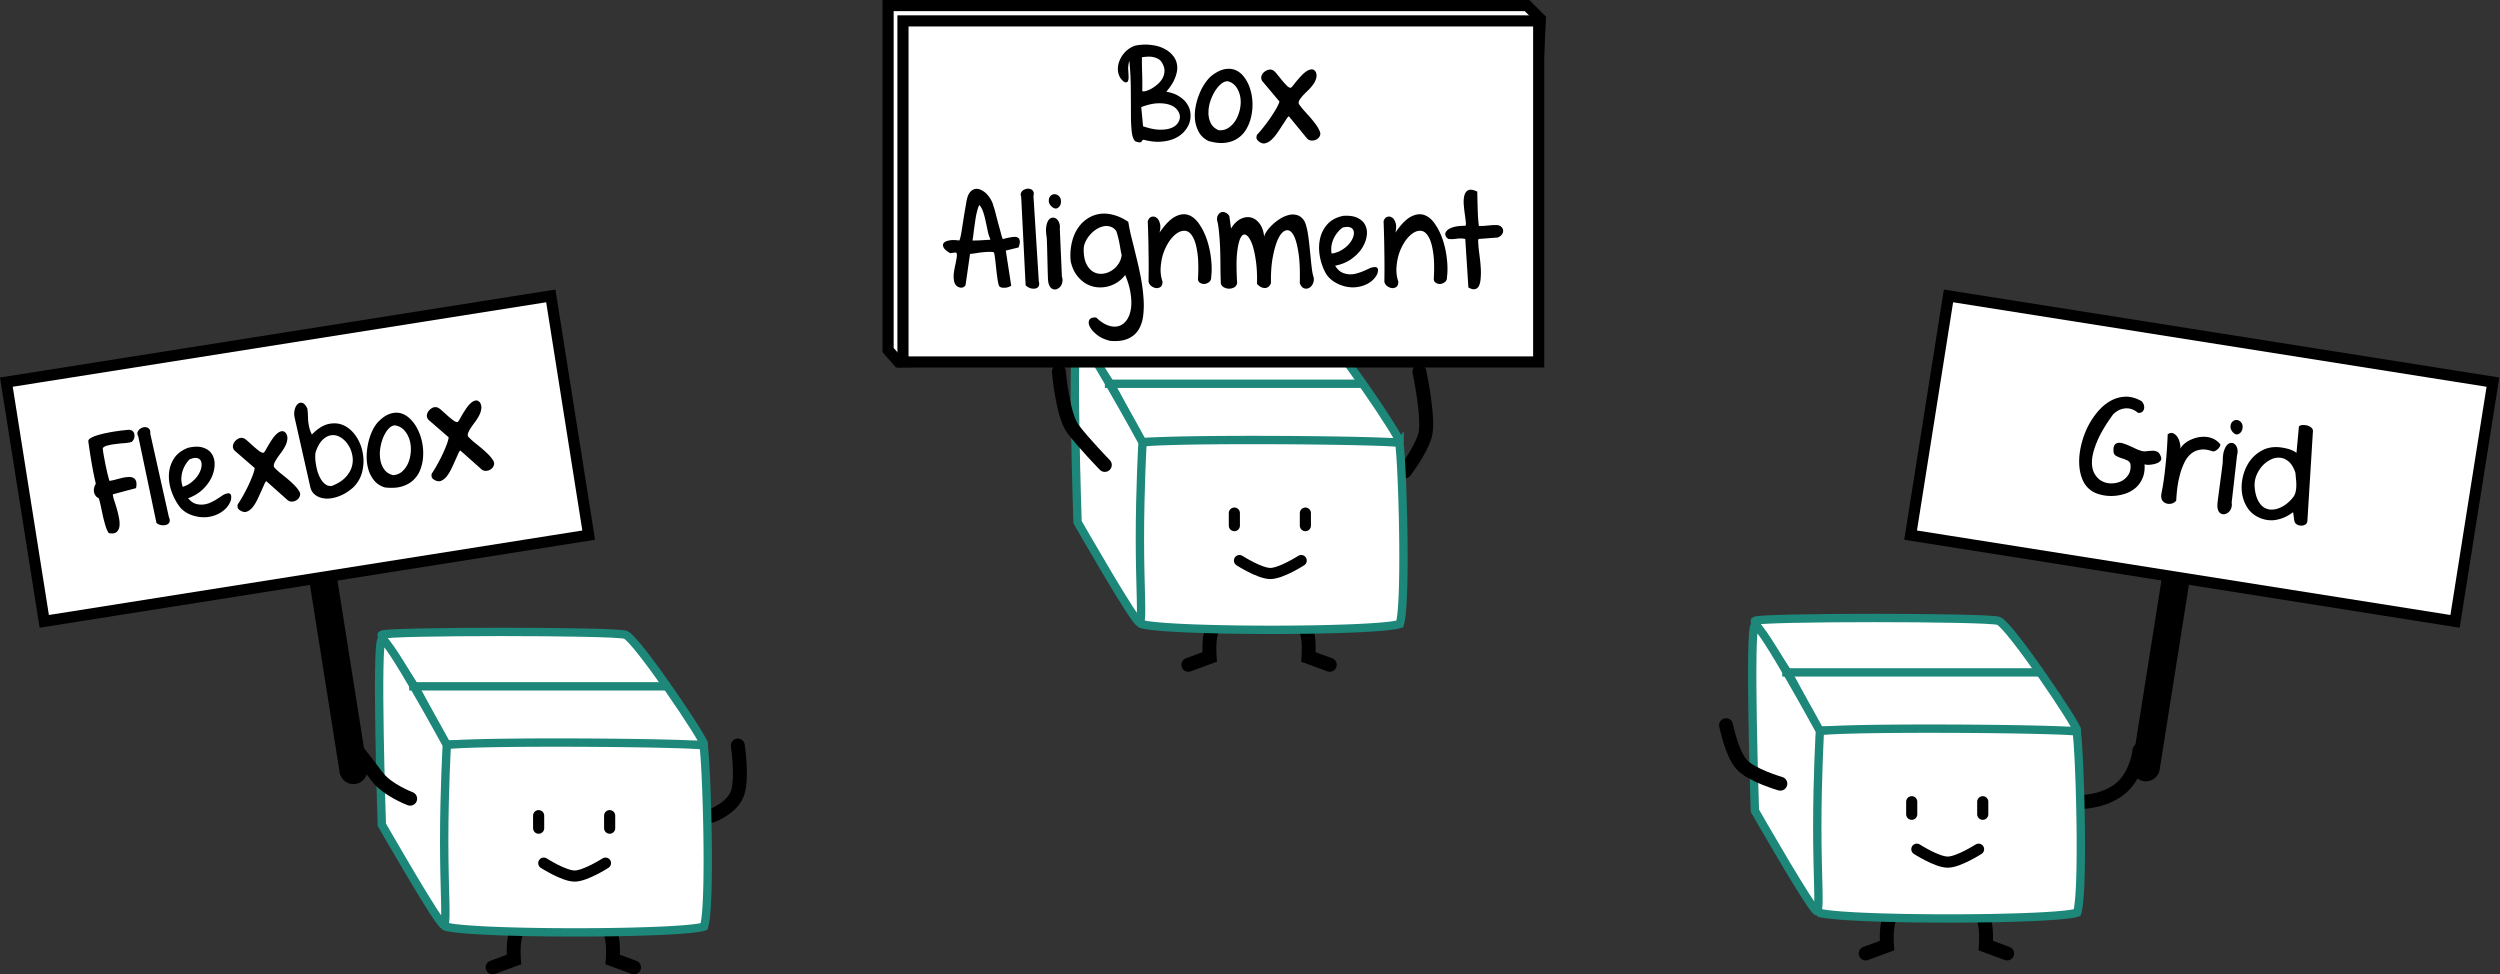 <svg xmlns="http://www.w3.org/2000/svg" viewBox="0 0 898 350" fill="none"><rect x="0" y="0" width="898" height="350" fill="#333333" stroke="none"/><path fill="#fff" fill-rule="evenodd" stroke="#1D877A" stroke-linecap="square" stroke-width="3" d="M252.834 267.396c.823-.879-24.198-38.01-28.176-39.385-3.978-1.374-86.046-1.374-87.531 0-.72.666 9.413 14.452 12.236 19.373 3.003 5.235 10.253 20.012 10.912 20.012 1.277 0 91.737.879 92.559 0z" clip-rule="evenodd"/><path stroke="#000" stroke-linecap="round" stroke-width="5" d="M255.724 292.984s7.594-2.756 9.295-8.42c1.701-5.664 0-16.777 0-16.777M192.478 328.345s-5.362 3.377-6.895 6.36c-1.532 2.982-.987 9.955-.987 9.955l-7.646 2.822M212.224 328.345s5.362 3.377 6.894 6.36c1.533 2.982.987 9.955.987 9.955l7.646 2.822"/><path fill="#fff" stroke="#1D877A" stroke-width="3" d="M160.089 267.805l.03-.135c.12-.02.262-.041.427-.063.727-.095 1.772-.184 3.109-.266 2.667-.163 6.391-.292 10.832-.387 8.878-.192 20.556-.252 32.221-.211 11.665.04 23.305.182 32.103.394 4.401.106 8.08.229 10.693.365a67.55 67.55 0 0 1 3.037.21l.182.02c.071.479.146 1.146.224 1.991.166 1.819.334 4.37.492 7.424.314 6.104.581 14.165.707 22.294.127 8.132.111 16.308-.14 22.649-.125 3.174-.308 5.858-.556 7.834-.125.992-.261 1.768-.404 2.325a4.478 4.478 0 0 1-.176.562 6.453 6.453 0 0 1-.813.224c-.751.166-1.805.328-3.145.482-2.673.307-6.348.565-10.712.773-8.721.415-20.099.623-31.507.623-11.407 0-22.824-.208-31.621-.623-4.403-.208-8.127-.467-10.859-.774-1.369-.153-2.459-.316-3.247-.484a7.679 7.679 0 0 1-.885-.232 1.87 1.87 0 0 1-.106-.04 3.58 3.58 0 0 1-.223-.578c-.168-.538-.332-1.297-.484-2.275-.304-1.949-.536-4.6-.701-7.745-.33-6.282-.389-14.39-.267-22.477.123-8.084.427-16.119.819-22.245.197-3.066.414-5.635.64-7.486.113-.929.225-1.649.33-2.149zm.145-.546a.136.136 0 0 1 .011-.026.14.14 0 0 1-.011.026z"/><path stroke="#000" stroke-linecap="round" stroke-width="4" d="M195.318 310.033s7.227 4.646 11.085 4.646c3.857 0 11.085-4.646 11.085-4.646M193.478 292.984v4.5M218.988 292.984v4.5"/><path fill="#fff" fill-rule="evenodd" stroke="#1D877A" stroke-linecap="square" stroke-width="3" d="M137.152 229.652c-2.185.94 0 66.578 0 66.578s21.424 37.482 22.4 36.058c.976-1.424 0-12.136 0-30.174s.944-34.548.944-34.548-21.16-38.853-23.344-37.914z" clip-rule="evenodd"/><path stroke="#1D877A" stroke-linecap="square" stroke-width="3" d="M148.466 246.529h90.528"/><path stroke="#000" stroke-linecap="round" stroke-width="5" d="M147.332 286.888s-8.263-3.072-11.944-8.029c-3.68-4.957-10.6-13.628-10.6-13.628"/><path stroke="#000" stroke-linecap="round" stroke-width="10" d="M111.921 181.834l15.018 94.818"/><path fill="#fff" stroke="#000" stroke-width="4" d="M2.288 137.262l195.562-30.974 13.61 85.929L15.898 223.19z"/><path fill="#000" d="M39.084 191.502c-.442-.594-.828-1.435-1.159-2.521a56.93 56.93 0 0 1-.927-3.46c-.258-1.225-.51-2.419-.758-3.582-.252-1.194-.503-2.183-.754-2.966a2.713 2.713 0 0 1-1.14-.91 3.543 3.543 0 0 1-.584-1.284 4.25 4.25 0 0 1 .664-3.001 126.885 126.885 0 0 1-1.534-7.587c-.437-2.557-.83-5.137-1.178-7.739-.002-.411.317-.794.957-1.149.666-.39 1.514-.73 2.544-1.02a28.805 28.805 0 0 1 3.335-.813 44.93 44.93 0 0 1 3.465-.596 35.776 35.776 0 0 1 2.793-.347c.807-.096 1.306-.144 1.496-.142.637.025 1.108.204 1.414.535.336.327.525.724.568 1.192.073.463.023.945-.15 1.447a2.723 2.723 0 0 1-.858 1.18c-.54.181-1.325.321-2.353.42a51.08 51.08 0 0 0-3.178.314c-1.06.104-2.06.279-3.002.523-.916.208-1.528.542-1.835 1.002.085.936.224 1.911.416 2.924l.584 3.087.67 3.027c.248.973.485 1.869.71 2.687.467-.042 1.067-.153 1.798-.332.726-.21 1.485-.409 2.278-.598.788-.22 1.557-.357 2.308-.413.776-.091 1.433-.037 1.971.162.569.195.964.591 1.185 1.189.252.593.263 1.461.033 2.605l-8.333 2.222c-.003.38.13 1.023.4 1.929.297.871.612 1.865.947 2.983.33 1.087.604 2.214.82 3.382.248 1.163.32 2.212.214 3.146-.11.903-.457 1.607-1.042 2.111-.553.499-1.482.63-2.785.393zm21.586-5.744c.338.737.403 1.344.193 1.82-.214.446-.576.756-1.086.932-.51.175-1.104.222-1.781.139a4.305 4.305 0 0 1-1.782-.761l-6.546-31.141c-.304-.521-.395-.997-.274-1.428.148-.466.39-.837.726-1.112.362-.31.77-.533 1.223-.668.484-.14.926-.147 1.326-.02.425.091.763.322 1.011.694.275.336.371.843.289 1.521l6.7 30.024zm22.283-6.139a8.093 8.093 0 0 1-1.805 2.99 10.248 10.248 0 0 1-2.813 2.012 12.125 12.125 0 0 1-3.438 1.067c-1.209.16-2.414.145-3.614-.045a13.246 13.246 0 0 1-3.49-1.061 9.74 9.74 0 0 1-2.897-2.104 19.715 19.715 0 0 1-3.258-5.891c-.753-2.158-1.07-4.26-.951-6.303a11.38 11.38 0 0 1 1.818-5.604c1.092-1.692 2.788-2.973 5.086-3.843 2.229-.511 4.047-.514 5.456-.01 1.435.469 2.48 1.269 3.133 2.399.68 1.095.98 2.392.901 3.891-.048 1.495-.44 3.013-1.177 4.553-.742 1.51-1.814 2.929-3.218 4.259-1.407 1.299-3.114 2.313-5.118 3.041.779.921 1.59 1.552 2.435 1.893a6.842 6.842 0 0 0 2.625.391 7.943 7.943 0 0 0 2.525-.542c.83-.353 1.578-.725 2.243-1.115a91.922 91.922 0 0 0 1.813-1.142c.511-.365.883-.614 1.116-.746 1.057-.515 1.813-.635 2.268-.359.455.276.575 1.032.36 2.269zm-14.887-14.586c-.653.673-1.2 1.409-1.644 2.207a10.09 10.09 0 0 0-1.282 5.091 8.89 8.89 0 0 0 .496 2.532c1.267-.391 2.36-.975 3.282-1.754.951-.784 1.706-1.615 2.262-2.494.583-.915.963-1.814 1.14-2.696.176-.882.139-1.62-.113-2.213-.222-.597-.678-.984-1.37-1.159-.693-.175-1.616-.013-2.771.486zm18.546 18.515c-.516-.267-.879-.557-1.087-.872-.213-.346-.26-.845-.142-1.497.468-.643 1.035-1.556 1.702-2.737a67.794 67.794 0 0 0 1.972-3.729 57.129 57.129 0 0 0 1.633-3.771c.473-1.214.735-2.157.786-2.83l-7.262-6.301c-.433-.532-.616-1.089-.55-1.669a3.097 3.097 0 0 1 .7-1.582c.399-.474.864-.833 1.395-1.075a2.263 2.263 0 0 1 1.696-.079c.4.127.934.501 1.602 1.123.699.617 1.418 1.262 2.157 1.936a29.379 29.379 0 0 0 2.068 1.666c.674.463 1.187.603 1.538.421.16-.184.402-.554.725-1.112a45.868 45.868 0 0 1 2.491-4.048c.52-.716 1.046-1.289 1.579-1.722.558-.468 1.102-.728 1.632-.78.525-.083 1.023.17 1.497.759.43.723.581 1.474.451 2.254a6.977 6.977 0 0 1-.727 2.299 16.943 16.943 0 0 1-1.398 2.262c-.55.72-1.057 1.417-1.52 2.091-.431.67-.775 1.294-1.032 1.872-.225.574-.227 1.065-.004 1.472a26.077 26.077 0 0 0 2.226 2.068c.832.659 1.649 1.321 2.45 1.985a33.67 33.67 0 0 1 2.272 2.061 12.752 12.752 0 0 1 1.931 2.304c.412.599.522 1.199.333 1.798-.19.6-.541 1.083-1.052 1.448a3.308 3.308 0 0 1-1.755.61c-.658.041-1.247-.182-1.767-.669l-7.514-6.688c-.274.265-.571.786-.89 1.565-.325.747-.7 1.582-1.123 2.503a53.14 53.14 0 0 1-1.31 2.818 14.102 14.102 0 0 1-1.592 2.53c-.586.694-1.22 1.19-1.9 1.487-.68.298-1.418.241-2.21-.171zm40.32-8.522c-1.635 1.461-3.319 2.519-5.05 3.173-1.701.649-3.283.947-4.747.894-1.469-.084-2.719-.487-3.751-1.209-1.032-.723-1.684-1.743-1.956-3.06l-5.58-24.745c-.228-1.039-.225-2.02.008-2.943.234-.923.601-1.598 1.103-2.026.497-.458 1.063-.58 1.699-.364.63.185 1.213.868 1.748 2.049.111.9.179 1.727.203 2.483.02.724.055 1.447.106 2.166.082.715.214 1.453.398 2.215.179.731.481 1.538.906 2.42 2.124-2.172 4.199-3.45 6.227-3.834 2.027-.385 3.867-.154 5.519.692 1.653.845 3.063 2.157 4.23 3.933 1.168 1.777 1.938 3.743 2.311 5.899.399 2.12.346 4.28-.16 6.48-.48 2.164-1.551 4.09-3.214 5.777zm-13.538-12.663c-.106.333-.159.895-.16 1.686-.007.761.066 1.619.218 2.576.146.926.362 1.888.647 2.887.311.964.702 1.835 1.173 2.615.472.779 1.029 1.403 1.673 1.87.643.468 1.4.649 2.269.543 2.175-.851 3.827-1.904 4.958-3.158 1.161-1.26 1.916-2.582 2.266-3.966a8.604 8.604 0 0 0 .064-4.092c-.281-1.379-.791-2.596-1.527-3.65-.71-1.09-1.59-1.947-2.638-2.572-1.017-.63-2.071-.89-3.161-.781-1.064.074-2.121.589-3.172 1.547-1.025.922-1.895 2.42-2.61 4.495zm24.843 12.723c-1.497-.459-2.726-1.229-3.688-2.311a11.64 11.64 0 0 1-2.12-3.793 16.463 16.463 0 0 1-.726-4.583c-.007-1.644.15-3.251.471-4.821.316-1.6.777-3.081 1.384-4.443.607-1.362 1.312-2.502 2.116-3.42 1.492-1.565 2.944-2.586 4.356-3.063 1.411-.477 2.73-.543 3.955-.199 1.225.344 2.345 1.021 3.359 2.031 1.045 1.005 1.916 2.211 2.614 3.62.724 1.372 1.266 2.9 1.628 4.583.356 1.652.492 3.307.407 4.966a15.228 15.228 0 0 1-.91 4.748 9.875 9.875 0 0 1-2.466 3.902c-1.093 1.091-2.5 1.899-4.22 2.425-1.689.52-3.743.64-6.16.358zm2.956-4.407c1.316-.082 2.429-.543 3.34-1.383a8.895 8.895 0 0 0 2.16-3.143c.499-1.249.79-2.608.873-4.077.084-1.469-.069-2.837-.46-4.104-.395-1.297-1.015-2.417-1.861-3.359-.85-.973-1.942-1.575-3.276-1.807-.796-.032-1.575.345-2.336 1.13-.731.78-1.363 1.782-1.897 3.005-.508 1.188-.884 2.513-1.127 3.975a13.512 13.512 0 0 0-.002 4.177c.21 1.327.681 2.503 1.412 3.526.732 1.023 1.79 1.71 3.174 2.06zm15.098 1.833c-.517-.267-.88-.557-1.088-.872-.213-.346-.26-.845-.142-1.497.468-.643 1.035-1.556 1.702-2.737a66.78 66.78 0 0 0 1.972-3.729 56.937 56.937 0 0 0 1.634-3.771c.472-1.214.734-2.157.786-2.83l-7.263-6.301c-.432-.532-.615-1.089-.549-1.669a3.09 3.09 0 0 1 .699-1.582 3.96 3.96 0 0 1 1.395-1.075 2.262 2.262 0 0 1 1.696-.079c.4.127.934.501 1.602 1.123.699.617 1.418 1.262 2.158 1.936a29.105 29.105 0 0 0 2.067 1.666c.674.463 1.187.603 1.538.421.161-.184.403-.554.726-1.112a45.558 45.558 0 0 1 2.491-4.048c.519-.716 1.045-1.289 1.578-1.722.559-.468 1.103-.728 1.632-.78.525-.083 1.024.17 1.497.759.431.723.581 1.474.452 2.254a6.98 6.98 0 0 1-.728 2.299 17.037 17.037 0 0 1-1.397 2.262 50.448 50.448 0 0 0-1.52 2.091c-.432.67-.776 1.294-1.032 1.872-.226.574-.227 1.065-.005 1.472a26.167 26.167 0 0 0 2.226 2.068c.832.659 1.649 1.321 2.45 1.985a33.43 33.43 0 0 1 2.272 2.061 12.758 12.758 0 0 1 1.932 2.304c.411.599.522 1.199.332 1.798-.19.6-.541 1.083-1.052 1.448a3.308 3.308 0 0 1-1.754.61c-.658.041-1.247-.182-1.768-.669l-7.513-6.688c-.275.265-.572.787-.891 1.565-.325.747-.699 1.582-1.123 2.503a52.878 52.878 0 0 1-1.309 2.818 14.148 14.148 0 0 1-1.593 2.53c-.586.694-1.219 1.19-1.9 1.488-.681.297-1.417.24-2.21-.172z"/><path fill="#fff" fill-rule="evenodd" stroke="#1D877A" stroke-linecap="square" stroke-width="3" d="M502.736 158.716c.823-.878-24.198-38.01-28.176-39.384-3.978-1.375-86.045-1.375-87.531 0-.72.666 9.413 14.451 12.236 19.372 3.003 5.235 10.253 20.012 10.912 20.012 1.277 0 91.737.879 92.559 0z" clip-rule="evenodd"/><path stroke="#000" stroke-linecap="round" stroke-width="5" d="M504.626 169.304s5.521-7.135 7.222-12.799c1.701-5.664-2-23-2-23M442.38 219.666s-5.362 3.377-6.895 6.359c-1.532 2.983-.986 9.955-.986 9.955l-7.646 2.822M462.126 219.666s5.362 3.377 6.895 6.359c1.532 2.983.986 9.955.986 9.955l7.646 2.822"/><path fill="#fff" stroke="#1D877A" stroke-width="3" d="M409.992 159.126l.029-.136c.12-.02.262-.041.427-.062.727-.095 1.772-.185 3.109-.267 2.667-.163 6.391-.291 10.832-.387 8.878-.191 20.556-.252 32.221-.211 11.665.041 23.305.182 32.103.394 4.401.106 8.08.229 10.693.365 1.31.069 2.332.139 3.037.211l.182.019c.071.479.146 1.146.224 1.991.166 1.819.335 4.37.492 7.424.314 6.104.581 14.166.708 22.294.126 8.132.11 16.309-.141 22.649-.125 3.174-.308 5.858-.556 7.835-.125.992-.261 1.768-.404 2.324a4.478 4.478 0 0 1-.176.562 6.403 6.403 0 0 1-.813.224c-.75.166-1.805.328-3.145.482-2.673.307-6.348.565-10.712.773-8.721.415-20.099.623-31.507.623-11.407 0-22.824-.208-31.621-.623-4.403-.208-8.127-.466-10.859-.773-1.369-.154-2.459-.317-3.247-.484a7.851 7.851 0 0 1-.885-.233 1.983 1.983 0 0 1-.106-.039 3.624 3.624 0 0 1-.223-.578c-.168-.539-.332-1.298-.484-2.275-.304-1.949-.535-4.601-.701-7.746-.33-6.281-.389-14.39-.267-22.477.123-8.084.427-16.118.82-22.244.196-3.066.413-5.635.639-7.486.113-.93.225-1.649.331-2.149zm.144-.547l.011-.026a.14.14 0 0 1-.011.026z"/><path stroke="#000" stroke-linecap="round" stroke-width="4" d="M445.22 201.353S452.447 206 456.305 206c3.857 0 11.085-4.647 11.085-4.647M443.38 184.304v4.5M468.89 184.304v4.5"/><path fill="#fff" fill-rule="evenodd" stroke="#1D877A" stroke-linecap="square" stroke-width="3" d="M387.054 120.972c-2.184.94 0 66.578 0 66.578s21.425 37.482 22.401 36.059c.976-1.424 0-12.137 0-30.175 0-18.037.943-34.548.943-34.548s-21.159-38.853-23.344-37.914z" clip-rule="evenodd"/><path stroke="#1D877A" stroke-linecap="square" stroke-width="3" d="M398.369 137.849h90.527"/><path stroke="#000" stroke-linecap="round" stroke-width="5" d="M396.848 167.005s-7.819-8.043-11.5-13c-3.681-4.957-5-20.5-5-20.5"/><path fill="#fff" stroke="#000" stroke-width="4" d="M319 2h229.519l4.787 4.791-5.863 117.76-224.711 5.432L319 125.75V2z"/><path fill="#fff" stroke="#000" stroke-width="4" d="M324.348 7.505h228.348V130.01H324.348z"/><path fill="#000" d="M407.778 50.755c-.657-.656-1.079-1.828-1.266-3.516-.188-1.687-.281-3.78-.281-6.28 0-2.532-.016-5.407-.047-8.626 0-3.25-.172-6.75-.516-10.5a8.91 8.91 0 0 0-.422 2.953c.063.938.11 1.782.141 2.532.031.718-.031 1.296-.188 1.734-.125.406-.515.578-1.171.516-.875-.594-1.516-1.313-1.922-2.157a6.507 6.507 0 0 1-.563-2.672c0-.968.188-1.921.563-2.859a9.216 9.216 0 0 1 1.547-2.625 8.811 8.811 0 0 1 2.296-2.015 6.72 6.72 0 0 1 2.86-1.032c1.781-.25 3.484-.25 5.109 0 1.625.219 3.063.657 4.313 1.313 1.281.656 2.328 1.5 3.14 2.531a6.623 6.623 0 0 1 1.453 3.469c.157 1.312-.078 2.765-.703 4.36-.593 1.593-1.656 3.28-3.187 5.062 1.844.312 3.39.875 4.64 1.687 1.25.781 2.204 1.703 2.86 2.766a6.96 6.96 0 0 1 1.172 3.375 7.97 7.97 0 0 1-.422 3.515c-.406 1.125-1.078 2.188-2.016 3.188-.906.969-2.047 1.75-3.422 2.344-1.375.593-2.984.953-4.828 1.078-1.844.125-3.89-.11-6.14-.703-.282.093-.469.218-.563.375a1.24 1.24 0 0 1-.281.422c-.125.093-.344.14-.656.14-.282 0-.782-.125-1.5-.375zm2.812-5.39c2.281.78 4.266 1.187 5.953 1.218 1.688.032 3.078-.172 4.172-.61 1.094-.437 1.891-1.046 2.391-1.827.531-.782.765-1.578.703-2.39-.063-.845-.406-1.642-1.031-2.392-.594-.75-1.485-1.328-2.672-1.734-1.157-.406-2.594-.578-4.313-.516-1.687.063-3.64.516-5.859 1.36l.656 6.89zm-.281-12.704c.125.188.484.22 1.078.094.625-.156 1.328-.437 2.109-.844a13.539 13.539 0 0 0 2.297-1.64 7.343 7.343 0 0 0 1.828-2.25 5.492 5.492 0 0 0 .657-2.813c-.032-1.031-.454-2.11-1.266-3.234a3.92 3.92 0 0 0-1.406-1.031 6.889 6.889 0 0 0-1.782-.516 7.459 7.459 0 0 0-1.875-.047 15.6 15.6 0 0 0-1.781.188c0 1.968.031 3.921.094 5.859.062 1.938.078 4.016.047 6.234zm23.812 18c-1.406-.687-2.5-1.64-3.281-2.859-.75-1.25-1.25-2.61-1.5-4.078a16.467 16.467 0 0 1 0-4.64c.25-1.626.656-3.188 1.219-4.688a20.753 20.753 0 0 1 2.062-4.172c.813-1.25 1.688-2.266 2.625-3.047 1.719-1.313 3.313-2.094 4.782-2.344 1.468-.25 2.781-.11 3.937.422 1.156.531 2.156 1.375 3 2.531.875 1.157 1.547 2.485 2.016 3.985.5 1.468.797 3.062.89 4.781a18.83 18.83 0 0 1-.375 4.969 15.205 15.205 0 0 1-1.64 4.547 9.885 9.885 0 0 1-3.047 3.468c-1.25.907-2.766 1.485-4.547 1.735-1.75.25-3.797.047-6.141-.61zm3.61-3.89c1.312.125 2.484-.157 3.515-.844a8.876 8.876 0 0 0 2.625-2.766c.688-1.156 1.188-2.453 1.5-3.89.313-1.438.375-2.813.188-4.125-.188-1.344-.625-2.547-1.313-3.61-.687-1.093-1.672-1.859-2.953-2.297-.781-.156-1.609.094-2.484.75-.844.657-1.625 1.547-2.344 2.672-.687 1.094-1.266 2.344-1.734 3.75a13.524 13.524 0 0 0-.657 4.125c0 1.344.282 2.578.844 3.703.563 1.126 1.5 1.97 2.813 2.532zm14.625 4.172c-.469-.344-.782-.688-.938-1.032-.156-.375-.125-.875.094-1.5.562-.562 1.266-1.375 2.109-2.437a68.189 68.189 0 0 0 2.532-3.375 57.81 57.81 0 0 0 2.203-3.469c.656-1.125 1.062-2.016 1.218-2.672l-6.187-7.36c-.344-.593-.438-1.171-.281-1.733.187-.594.5-1.079.937-1.454a3.97 3.97 0 0 1 1.547-.843 2.26 2.26 0 0 1 1.688.187c.375.188.843.64 1.406 1.36.594.718 1.203 1.468 1.828 2.25.625.75 1.219 1.406 1.781 1.968.594.563 1.078.782 1.453.657.188-.157.485-.485.891-.985a45.316 45.316 0 0 1 3.094-3.61c.625-.624 1.234-1.109 1.828-1.452.625-.375 1.203-.547 1.734-.516.531 0 .985.328 1.36.984.312.782.343 1.547.093 2.297a6.963 6.963 0 0 1-1.078 2.157 17.01 17.01 0 0 1-1.734 2.015 50.142 50.142 0 0 0-1.828 1.828 13.82 13.82 0 0 0-1.313 1.688c-.312.531-.39 1.015-.234 1.453.562.812 1.187 1.61 1.875 2.39.719.782 1.422 1.563 2.109 2.344a33.786 33.786 0 0 1 1.922 2.39 12.812 12.812 0 0 1 1.547 2.579c.312.656.328 1.266.047 1.828a2.757 2.757 0 0 1-1.266 1.266 3.306 3.306 0 0 1-1.828.328c-.656-.063-1.203-.375-1.641-.938l-6.375-7.78c-.312.218-.687.687-1.125 1.405-.437.688-.937 1.453-1.5 2.297a53.152 53.152 0 0 1-1.734 2.578 14.073 14.073 0 0 1-1.969 2.25c-.687.594-1.39.985-2.109 1.172-.719.188-1.438.016-2.156-.515zm-108.61 51.859c-.531-.437-.875-1.031-1.031-1.781a9.295 9.295 0 0 1-.141-2.485c.094-.906.235-1.812.422-2.718a40.57 40.57 0 0 0 .516-2.532c.156-.75.219-1.359.187-1.828 0-.5-.171-.75-.515-.75l-1.875.235c-1.156-.657-1.922-1.297-2.297-1.922-.375-.656-.406-1.203-.094-1.64.313-.47.953-.798 1.922-.985.969-.219 2.219-.219 3.75 0 .156-.313.281-.688.375-1.125.125-.469.266-1.172.422-2.11.156-.968.359-2.265.609-3.89s.61-3.766 1.078-6.422c.219-1.5.579-2.64 1.079-3.422.531-.781 1.125-1.266 1.781-1.453.687-.219 1.39-.188 2.109.094.719.28 1.406.718 2.063 1.312a8.655 8.655 0 0 1 1.687 2.11c.5.812.844 1.64 1.031 2.484.094.219.235.64.422 1.266.188.625.375 1.343.563 2.156.219.781.437 1.625.656 2.531.25.875.484 1.719.703 2.531.219.782.406 1.485.563 2.11.187.593.328 1.015.422 1.265.187 0 .5-.062.937-.187.469-.125.984-.235 1.547-.328a10.348 10.348 0 0 1 1.641-.235c.531-.031.984.063 1.359.282.375.218.594.609.656 1.171.094.532-.047 1.313-.422 2.344l-4.593 1.125 1.921 12.422c.032.188-.14.359-.515.516a5.59 5.59 0 0 1-1.266.375c-.5.062-1 .062-1.5 0-.469-.094-.812-.282-1.031-.563-.219-.562-.406-1.359-.563-2.39a82.89 82.89 0 0 1-.421-3.235c-.125-1.156-.25-2.297-.375-3.422a34.192 34.192 0 0 0-.422-2.86l-.282-.28a10.018 10.018 0 0 0-1.921-.094c-.625.031-1.266.078-1.922.14-.657.063-1.36.157-2.11.282-.75.125-1.562.234-2.437.328l-1.594 11.109c-.094.282-.266.5-.516.657a2.047 2.047 0 0 1-.796.328c-.313.031-.625 0-.938-.094a2.675 2.675 0 0 1-.844-.422zm5.578-16.406c1.094 0 2.141-.031 3.141-.094 1.031-.063 2.109-.125 3.234-.188v-.28a14.081 14.081 0 0 1-.937-3 123.84 123.84 0 0 0-.703-3.282 25.779 25.779 0 0 0-.844-3.234c-.312-1.032-.781-1.922-1.406-2.672-.219.281-.422.75-.61 1.406a39.35 39.35 0 0 0-.562 2.25 46.664 46.664 0 0 0-.422 2.625c-.125.906-.25 1.781-.375 2.625-.094.844-.187 1.61-.281 2.297a37.852 37.852 0 0 1-.235 1.547zm23.813 14.672c.219.781.187 1.39-.094 1.828-.281.406-.687.656-1.219.75-.531.094-1.125.047-1.781-.141a4.293 4.293 0 0 1-1.64-1.031l-1.594-31.781c-.219-.563-.235-1.047-.047-1.453.219-.438.516-.766.891-.985.406-.25.843-.406 1.312-.469.5-.062.938 0 1.313.188.406.156.703.437.89.844.219.375.235.89.047 1.547l1.922 30.703zm8.297-1.688c.219.594.281 1.172.187 1.735a3.434 3.434 0 0 1-.515 1.5 3.107 3.107 0 0 1-1.078 1.031 2.09 2.09 0 0 1-1.266.328c-.438-.031-.859-.219-1.266-.563-.375-.375-.672-.968-.89-1.781-.063-.219-.125-.75-.188-1.594-.031-.875-.062-1.89-.094-3.046-.031-1.157-.062-2.391-.093-3.704-.032-1.343-.063-2.593-.094-3.75a304.868 304.868 0 0 0-.094-3c-.031-.875-.078-1.437-.14-1.687-.219-1.531-.235-2.766-.047-3.703.187-.969.468-1.688.843-2.156.407-.5.86-.766 1.36-.797.5-.063.953.062 1.359.375.438.312.781.797 1.031 1.453.25.625.329 1.375.235 2.25l.75 17.11zm-3.375-24.937c-.688-.532-1.11-1.11-1.266-1.735-.125-.656-.078-1.234.141-1.734.25-.5.625-.86 1.125-1.078.531-.219 1.094-.188 1.687.094.688.375 1.11.906 1.266 1.593.156.688.125 1.328-.094 1.922a2.355 2.355 0 0 1-1.125 1.266c-.5.25-1.078.14-1.734-.328zm20.765 48c-1.875-.438-3.437-1.141-4.687-2.11-1.25-.968-2.125-1.937-2.625-2.906-.5-.937-.578-1.766-.234-2.484.343-.688 1.171-.985 2.484-.891 1.469 1.406 2.875 2.344 4.219 2.813 1.375.5 2.625.593 3.75.281 1.125-.313 2.078-.985 2.859-2.016.781-1.031 1.313-2.344 1.594-3.937.281-1.594.265-3.453-.047-5.578-.281-2.094-.938-4.375-1.969-6.844a10.995 10.995 0 0 1-3.094 2.812 11.255 11.255 0 0 1-3.75 1.453c-1.312.25-2.64.266-3.984.047a10.282 10.282 0 0 1-3.75-1.5c-1.156-.781-2.187-1.812-3.094-3.093-.875-1.282-1.515-2.86-1.922-4.735-.187-2.312-.062-4.437.375-6.375.438-1.969 1.11-3.672 2.016-5.11.938-1.468 2.063-2.655 3.375-3.562a10.944 10.944 0 0 1 4.406-1.828c1.594-.281 3.282-.187 5.063.281 1.812.438 3.64 1.282 5.484 2.532.219 1.5.578 3.297 1.078 5.39a350.038 350.038 0 0 1 1.641 6.657 146.656 146.656 0 0 1 1.641 7.265c.5 2.5.843 4.922 1.031 7.266.219 2.344.219 4.547 0 6.609-.188 2.063-.719 3.844-1.594 5.344-.875 1.5-2.141 2.625-3.797 3.375-1.656.781-3.812 1.062-6.469.844zm-9.562-32.86c0 2.125.312 3.844.937 5.157.625 1.28 1.422 2.218 2.391 2.812.969.594 2.016.86 3.141.797a7.24 7.24 0 0 0 3.187-.938 7.827 7.827 0 0 0 2.625-2.343c.75-1 1.203-2.157 1.36-3.47a26.156 26.156 0 0 1-.422-2.062 61.97 61.97 0 0 0-.422-2.343 35.656 35.656 0 0 0-.516-2.297c-.187-.75-.39-1.406-.609-1.969-.625-.813-1.36-1.328-2.203-1.547-.813-.25-1.657-.265-2.532-.047-.843.188-1.687.563-2.531 1.125a10.074 10.074 0 0 0-2.203 1.969 9.935 9.935 0 0 0-1.594 2.484 6.289 6.289 0 0 0-.609 2.672zm28.312 11.578c0 .969-.265 1.625-.796 1.969-.5.313-1.063.422-1.688.328-.594-.125-1.156-.406-1.687-.843-.5-.438-.782-.954-.844-1.547a277.93 277.93 0 0 0 0-10.172 371.347 371.347 0 0 0-.281-11.39c.25-.845.671-1.376 1.265-1.595.625-.218 1.219-.14 1.781.235.563.344.985.984 1.266 1.922.313.906.281 2.078-.094 3.515 2-2.937 3.875-4.86 5.625-5.765 1.75-.907 3.36-1.094 4.828-.563 1.469.531 2.75 1.625 3.844 3.281 1.125 1.625 2.047 3.516 2.766 5.672a32.015 32.015 0 0 1 1.453 6.797c.281 2.344.297 4.5.047 6.469.031.812-.219 1.422-.75 1.828-.5.406-1.063.641-1.688.703a2.584 2.584 0 0 1-1.64-.469c-.5-.343-.719-.875-.657-1.593.219-3.938.125-7.125-.281-9.563-.375-2.437-.937-4.25-1.687-5.437-.719-1.22-1.563-1.891-2.532-2.016-.968-.125-1.953.14-2.953.797-.968.625-1.906 1.578-2.812 2.86-.875 1.28-1.594 2.718-2.156 4.312-.532 1.594-.86 3.297-.985 5.11-.125 1.78.094 3.5.656 5.155zm26.813.516c-.156.719-.516 1.234-1.078 1.547a3.71 3.71 0 0 1-1.828.469 3.884 3.884 0 0 1-1.828-.469c-.563-.313-.938-.75-1.125-1.313-.063-1.656-.11-3.53-.141-5.625 0-2.093-.031-4.187-.094-6.28a90.488 90.488 0 0 0-.375-6.095c-.156-1.937-.406-3.562-.75-4.875-.062-.687.047-1.265.328-1.734.282-.5.641-.844 1.078-1.031.469-.188.969-.172 1.5.047.563.187 1.063.609 1.5 1.265l.61 4.5c1.031-1.687 2.203-2.843 3.515-3.468 1.313-.625 2.547-.782 3.704-.47 1.187.313 2.218 1.063 3.093 2.25.875 1.188 1.407 2.75 1.594 4.688.063-.531.359-1.187.891-1.968.531-.782 1.203-1.563 2.015-2.344a16.864 16.864 0 0 1 2.766-2.156c1.031-.657 2.062-1.11 3.094-1.36 1.031-.281 2.031-.281 3 0 .968.25 1.812.89 2.531 1.922.375.594.687 1.422.937 2.484.282 1.063.5 2.25.657 3.563.187 1.281.343 2.64.468 4.078.157 1.406.297 2.766.422 4.078a86.24 86.24 0 0 0 .422 3.656c.156 1.125.36 2.032.61 2.72.093.937-.063 1.749-.469 2.437-.375.656-.844 1.093-1.406 1.312-.563.25-1.141.25-1.735 0-.594-.281-1.062-.875-1.406-1.781.125-4.75-.063-8.563-.563-11.438-.468-2.875-1.093-4.921-1.875-6.14-.781-1.219-1.656-1.672-2.625-1.36-.937.282-1.812 1.22-2.625 2.813-.781 1.594-1.437 3.766-1.968 6.516-.532 2.718-.766 5.906-.703 9.562-.219.625-.532 1.078-.938 1.359a2.053 2.053 0 0 1-1.266.422c-.468 0-.953-.125-1.453-.375a5.103 5.103 0 0 1-1.359-1.125c.094-3.281-.063-6.187-.469-8.718-.375-2.563-.875-4.594-1.5-6.094s-1.297-2.422-2.015-2.766c-.719-.375-1.36-.015-1.922 1.078-.563 1.063-.985 2.922-1.266 5.578-.25 2.625-.234 6.172.047 10.641zm50.297-3.188a8.1 8.1 0 0 1-2.25 2.672 10.243 10.243 0 0 1-3.094 1.547 12.114 12.114 0 0 1-3.562.516 12.52 12.52 0 0 1-3.563-.609 13.292 13.292 0 0 1-3.281-1.594 9.748 9.748 0 0 1-2.531-2.531 19.718 19.718 0 0 1-2.297-6.329c-.407-2.25-.391-4.375.047-6.375.437-2 1.328-3.75 2.671-5.25 1.344-1.5 3.219-2.5 5.625-3 2.282-.156 4.079.125 5.391.844 1.344.688 2.25 1.64 2.719 2.86.5 1.187.594 2.515.281 3.984-.281 1.469-.906 2.906-1.875 4.312-.969 1.375-2.25 2.61-3.844 3.704-1.593 1.062-3.437 1.796-5.531 2.203.625 1.03 1.328 1.78 2.109 2.25a6.841 6.841 0 0 0 2.532.797 7.916 7.916 0 0 0 2.578-.141 19.62 19.62 0 0 0 2.39-.75 91.68 91.68 0 0 0 1.969-.844c.563-.281.969-.469 1.219-.562 1.125-.344 1.891-.344 2.297 0 .406.343.406 1.109 0 2.297zm-12.422-16.734a10.456 10.456 0 0 0-1.969 1.922 10.132 10.132 0 0 0-1.359 2.297 10.144 10.144 0 0 0-.703 2.531 8.887 8.887 0 0 0 .093 2.578c1.313-.187 2.485-.593 3.516-1.218 1.063-.625 1.938-1.329 2.625-2.11.719-.812 1.234-1.64 1.547-2.484.312-.844.391-1.578.234-2.203-.125-.625-.515-1.078-1.172-1.36-.656-.281-1.593-.265-2.812.047zm20.016 19.406c0 .969-.266 1.625-.797 1.969-.5.313-1.063.422-1.688.328-.594-.125-1.156-.406-1.687-.843-.5-.438-.782-.954-.844-1.547a277.93 277.93 0 0 0 0-10.172 371.347 371.347 0 0 0-.281-11.39c.25-.845.672-1.376 1.265-1.595.625-.218 1.219-.14 1.782.235.562.344.984.984 1.265 1.922.313.906.281 2.078-.094 3.515 2-2.937 3.875-4.86 5.625-5.765 1.75-.907 3.36-1.094 4.829-.563 1.468.531 2.75 1.625 3.843 3.281 1.125 1.625 2.047 3.516 2.766 5.672a32.015 32.015 0 0 1 1.453 6.797c.281 2.344.297 4.5.047 6.469.031.812-.219 1.422-.75 1.828-.5.406-1.063.641-1.688.703a2.584 2.584 0 0 1-1.64-.469c-.5-.343-.719-.875-.656-1.593.218-3.938.125-7.125-.282-9.563-.375-2.437-.937-4.25-1.687-5.437-.719-1.22-1.563-1.891-2.531-2.016-.969-.125-1.954.14-2.954.797-.968.625-1.906 1.578-2.812 2.86-.875 1.28-1.594 2.718-2.156 4.312-.532 1.594-.86 3.297-.985 5.11-.125 1.78.094 3.5.657 5.155zm28.875-15.328c-.157.063-.219.422-.188 1.078.031.657.094 1.485.188 2.485l.421 3.375c.157 1.25.266 2.484.329 3.703a25.614 25.614 0 0 1-.047 3.469c-.063 1.062-.25 1.937-.563 2.625-.312.687-.781 1.109-1.406 1.265-.594.188-1.406 0-2.438-.562l-1.125-17.438c-.687-.125-1.25-.187-1.687-.187-.438 0-.859.031-1.266.094-.375.03-.797.078-1.265.14-.469.031-1.078.016-1.828-.047-.563-.343-.922-.781-1.079-1.312-.156-.531-.015-1.047.422-1.547.407-.531 1.141-.969 2.203-1.313 1.094-.375 2.594-.562 4.5-.562.219-.125.282-.594.188-1.406-.094-.844-.219-1.828-.375-2.953a58.197 58.197 0 0 1-.375-3.516c-.063-1.219.031-2.266.281-3.14.25-.876.719-1.47 1.406-1.782.719-.313 1.782-.14 3.188.516.031 1.75.062 3.218.094 4.406.031 1.187.062 2.187.093 3 .032.781.063 1.406.094 1.875.031.469.063.875.094 1.219.031.312.062.609.094.89.031.25.062.563.093.938.657.031 1.25.031 1.782 0 .562-.063 1.093-.11 1.593-.14.532-.063 1.063-.11 1.594-.141a17.836 17.836 0 0 1 1.828 0c.688.156 1.188.437 1.5.843.313.407.453.844.422 1.313 0 .469-.187.922-.562 1.36-.344.405-.813.718-1.407.937l-6.796.515z"/><path fill="#fff" fill-rule="evenodd" stroke="#1D877A" stroke-linecap="square" stroke-width="3" d="M746.047 262.396c.822-.879-24.198-38.01-28.177-39.385-3.978-1.374-86.045-1.374-87.531 0-.72.666 9.413 14.452 12.236 19.373 3.003 5.235 10.254 20.012 10.912 20.012 1.277 0 91.737.879 92.56 0z" clip-rule="evenodd"/><path stroke="#000" stroke-linecap="round" stroke-width="5" d="M748.936 287.984s8.295-.42 13.564-5.484 6-13 6-13M685.69 323.345s-5.362 3.377-6.895 6.36c-1.532 2.982-.986 9.955-.986 9.955l-7.646 2.822M705.436 323.345s5.362 3.377 6.895 6.36c1.532 2.982.986 9.955.986 9.955l7.646 2.822"/><path fill="#fff" stroke="#1D877A" stroke-width="3" d="M653.302 262.805l.03-.135c.12-.02.261-.041.426-.063.728-.095 1.773-.184 3.11-.266 2.666-.163 6.39-.292 10.832-.387 8.877-.192 20.555-.252 32.221-.211 11.664.04 23.304.182 32.102.394 4.401.106 8.081.229 10.693.365 1.31.068 2.333.139 3.038.21l.182.02c.071.479.146 1.146.223 1.991.167 1.819.335 4.37.492 7.424.314 6.104.582 14.165.708 22.294.126 8.132.11 16.308-.14 22.649-.126 3.174-.309 5.858-.557 7.834-.124.992-.261 1.768-.404 2.325a4.315 4.315 0 0 1-.176.562 6.403 6.403 0 0 1-.813.224c-.75.166-1.805.328-3.145.482-2.673.307-6.348.565-10.712.773-8.721.415-20.098.623-31.506.623-11.408 0-22.824-.208-31.622-.623-4.402-.208-8.127-.467-10.859-.774-1.369-.153-2.458-.316-3.247-.484a7.736 7.736 0 0 1-.885-.232c-.043-.015-.078-.029-.106-.04a3.58 3.58 0 0 1-.223-.578c-.168-.538-.332-1.297-.484-2.275-.303-1.949-.535-4.6-.701-7.745-.33-6.282-.389-14.39-.266-22.477.122-8.084.426-16.119.819-22.245.196-3.066.414-5.635.639-7.486.113-.929.225-1.649.331-2.149zm.144-.546a.136.136 0 0 1 .011-.026c.001.001-.003.01-.011.026z"/><path stroke="#000" stroke-linecap="round" stroke-width="4" d="M688.53 305.033s7.227 4.646 11.085 4.646c3.857 0 11.085-4.646 11.085-4.646M686.69 287.984v4.5M712.2 287.984v4.5"/><path fill="#fff" fill-rule="evenodd" stroke="#1D877A" stroke-linecap="square" stroke-width="3" d="M630.364 224.652c-2.184.94 0 66.578 0 66.578s21.425 37.482 22.401 36.058c.976-1.424 0-12.136 0-30.174s.943-34.548.943-34.548-21.159-38.853-23.344-37.914z" clip-rule="evenodd"/><path stroke="#1D877A" stroke-linecap="square" stroke-width="3" d="M641.679 241.529h90.527"/><path stroke="#000" stroke-linecap="round" stroke-width="5" d="M639.5 281.5s-10.5-3-14-7-5.5-14-5.5-14"/><path stroke="#000" stroke-linecap="round" stroke-width="10" d="M785.828 180.834l-15.018 94.818"/><path fill="#fff" stroke="#000" stroke-width="4" d="M895.46 137.262L699.897 106.29l-13.61 85.928 195.563 30.974z"/><path fill="#000" d="M751.095 176.164c-1.421-1.016-2.47-2.385-3.147-4.105-.676-1.721-1.044-3.599-1.101-5.633-.058-2.034.167-4.15.673-6.347a30.784 30.784 0 0 1 2.192-6.345 28.324 28.324 0 0 1 3.538-5.562c1.374-1.681 2.881-3.008 4.523-3.982 1.677-1 3.442-1.559 5.296-1.677 1.889-.143 3.84.324 5.853 1.402.355.151.653.467.893.948.276.455.404.95.382 1.485.015.508-.154.972-.505 1.391-.315.393-.868.59-1.66.591a7.35 7.35 0 0 0-1.944-1.209 5.652 5.652 0 0 0-2.254-.452c-.76.006-1.563.179-2.408.52-.814.346-1.613.899-2.398 1.661-2.587 3.545-4.46 6.681-5.619 9.409-1.155 2.696-1.809 5.028-1.963 6.997-.118 1.943.167 3.539.855 4.787.689 1.248 1.572 2.163 2.651 2.745a7.053 7.053 0 0 0 3.52.843c1.3-.016 2.482-.288 3.547-.815a6.489 6.489 0 0 0 2.562-2.394c.644-1.069.862-2.348.655-3.836-.221-.604-.658-1.037-1.313-1.299a14.166 14.166 0 0 0-1.971-.74 11.181 11.181 0 0 1-1.864-.817c-.552-.309-.854-.8-.906-1.472-.085-1.058.021-1.832.321-2.322.299-.491.723-.772 1.272-.843.554-.102 1.176-.035 1.867.201.726.21 1.442.481 2.149.815.742.307 1.435.623 2.08.946.676.329 1.24.56 1.694.696.742.307 1.483.424 2.222.352a22.803 22.803 0 0 1 2.164-.18c.673-.051 1.29.046 1.852.294.567.216 1.026.811 1.378 1.784.226.574.196 1.059-.088 1.457-.28.367-.691.666-1.234.896a7.73 7.73 0 0 1-1.638.453c-.584.097-1.052.15-1.401.158a3.738 3.738 0 0 1-.802-.032 2.633 2.633 0 0 0-.694-.11c.129 1.982-.142 3.695-.814 5.139-.636 1.418-1.533 2.589-2.692 3.512-1.123.898-2.415 1.564-3.876 1.997-1.46.433-2.92.66-4.379.683a14.76 14.76 0 0 1-4.189-.522c-1.338-.338-2.432-.828-3.279-1.468zm30.608 3.614c-.294.459-.744.8-1.348 1.02a3.552 3.552 0 0 1-1.733.153 3.062 3.062 0 0 1-1.586-.773c-.44-.418-.689-1.043-.747-1.875-.013-.318.072-.953.254-1.905.218-.978.451-2.349.699-4.113.253-1.795.51-4.017.771-6.665.266-2.679.474-5.889.624-9.63.741-.484 1.392-.602 1.954-.355.593.252 1.095.679 1.506 1.282.41.603.709 1.315.895 2.135.192.79.251 1.511.18 2.165.247-.562.666-1.113 1.258-1.652a9.576 9.576 0 0 1 2.177-1.459 12.679 12.679 0 0 1 2.666-.954 10.378 10.378 0 0 1 2.934-.247 7.875 7.875 0 0 1 2.873.74c.944.434 1.771 1.103 2.482 2.007a1.828 1.828 0 0 1-.278.857 3.642 3.642 0 0 1-.648.799c-.26.244-.547.452-.859.624a2.51 2.51 0 0 1-.892.238c-1.731-.654-3.264-.865-4.598-.633-1.298.205-2.424.723-3.378 1.553-.954.83-1.742 1.907-2.363 3.233a23.96 23.96 0 0 0-1.523 4.22 40.497 40.497 0 0 0-.933 4.693 63.744 63.744 0 0 0-.387 4.542zm19.904.779c.124.621.095 1.202-.086 1.743a3.414 3.414 0 0 1-.744 1.401 3.099 3.099 0 0 1-1.226.85 2.09 2.09 0 0 1-1.301.126c-.427-.1-.815-.351-1.162-.754-.312-.429-.512-1.062-.601-1.899-.028-.225-.006-.76.064-1.603.106-.869.234-1.877.384-3.024s.312-2.371.487-3.672c.179-1.332.344-2.572.494-3.719.15-1.147.275-2.139.376-2.978.106-.869.148-1.432.125-1.688.024-1.547.202-2.768.533-3.665.337-.928.727-1.593 1.171-1.998.48-.43.969-.622 1.467-.574.504.016.932.211 1.284.583.384.377.647.909.792 1.596.149.657.109 1.41-.121 2.259l-1.936 17.016zm.568-25.158c-.596-.632-.922-1.269-.979-1.911-.02-.668.116-1.231.411-1.691a2.22 2.22 0 0 1 1.279-.889c.559-.133 1.11-.014 1.652.357.621.478.954 1.068 1.001 1.772.047.703-.084 1.331-.393 1.883-.304.522-.741.88-1.309 1.074-.533.169-1.087-.029-1.662-.595zm9.619 30.663c-1.928-.811-3.428-2.03-4.5-3.655a13.028 13.028 0 0 1-1.961-5.294c-.263-1.94-.155-3.916.322-5.928.477-2.013 1.269-3.818 2.376-5.414a12.784 12.784 0 0 1 4.315-3.873c1.739-.99 3.737-1.417 5.993-1.281 1.095.078 2.235.275 3.419.589 1.184.314 2.231.796 3.14 1.446l.843-9.216c.059-.37.365-.606.919-.708a4.978 4.978 0 0 1 1.842.054 3.816 3.816 0 0 1 1.679.788c.507.397.709.919.606 1.567l-1.97 31.913c-.031.596-.258 1.035-.683 1.316-.393.286-.859.433-1.399.443a3.288 3.288 0 0 1-1.513-.335c-.5-.237-.826-.574-.979-1.009-.047-.103-.105-.333-.175-.692a36.585 36.585 0 0 0-.148-1.163c-.06-.421-.112-.793-.156-1.116-.043-.323-.081-.488-.111-.492-1.395 1.013-2.712 1.737-3.952 2.174-1.204.41-2.317.645-3.339.705-1.017.029-1.922-.051-2.714-.24-.762-.184-1.38-.377-1.854-.579zm-1.916-10.981c.164 1.766.517 3.23 1.061 4.392.548 1.131 1.203 1.994 1.963 2.588a5.208 5.208 0 0 0 2.597.981 7.214 7.214 0 0 0 2.917-.439c.974-.352 1.928-.882 2.862-1.588a12.89 12.89 0 0 0 2.545-2.587 4.613 4.613 0 0 0 .757-1.778c.174-.7.258-1.431.252-2.191.024-.755-.013-1.52-.111-2.295a116.36 116.36 0 0 0-.204-2.311c-.595-1.834-1.395-3.179-2.398-4.034-.973-.85-2.022-1.317-3.148-1.4-1.121-.115-2.249.118-3.385.697-1.131.549-2.14 1.323-3.026 2.321-.886.999-1.593 2.168-2.121 3.509a9.421 9.421 0 0 0-.561 4.135z"/></svg>
